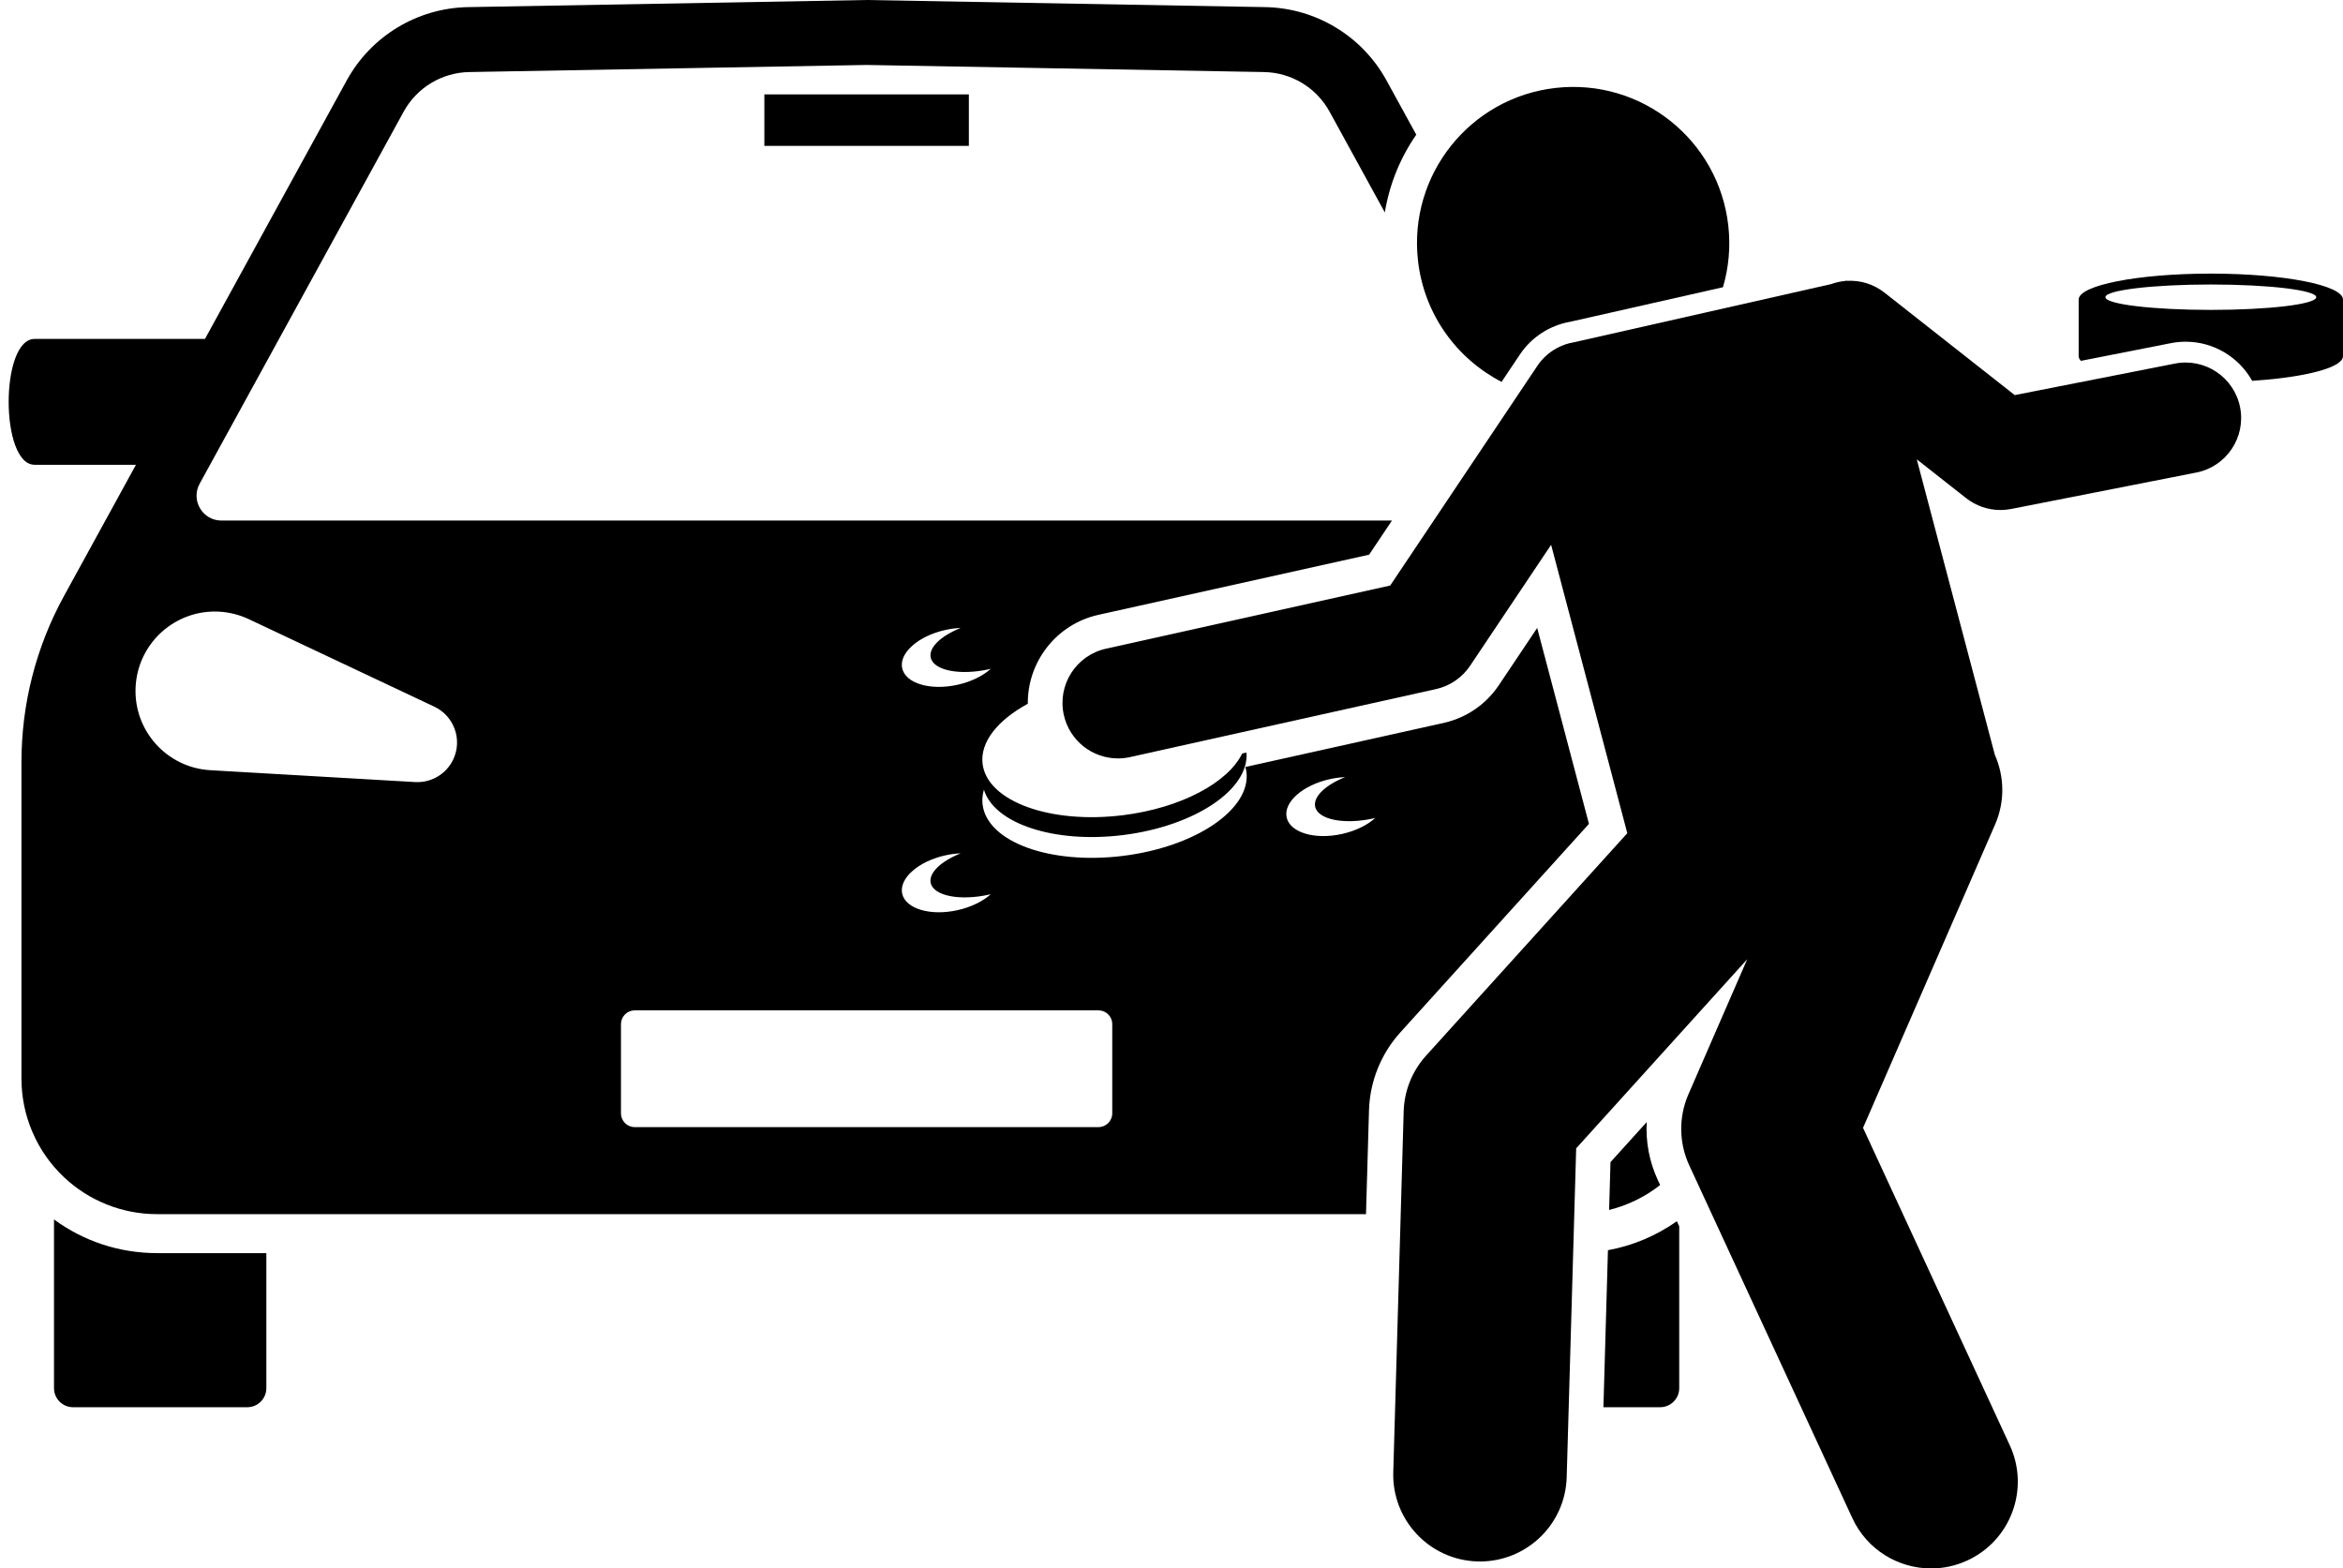 <?xml version="1.0" encoding="UTF-8"?>
<!DOCTYPE svg PUBLIC '-//W3C//DTD SVG 1.0//EN'
          'http://www.w3.org/TR/2001/REC-SVG-20010904/DTD/svg10.dtd'>
<svg height="344.0" preserveAspectRatio="xMidYMid meet" version="1.0" viewBox="-1.9 84.0 513.9 344.0" width="513.9" xmlns="http://www.w3.org/2000/svg" xmlns:xlink="http://www.w3.org/1999/xlink" zoomAndPan="magnify"
><g id="change1_1"
  ><path d="M32.528,358.841c-8.203,0-16.061-2.598-22.585-7.382v0.729v36.261c0,2.314,1.875,4.189,4.189,4.189h38.199 c2.314,0,4.189-1.875,4.189-4.189v-29.022v-0.585L32.528,358.841L32.528,358.841z"
    /><path d="M365.892,351.845c-4.527,3.202-9.673,5.361-15.114,6.359l-0.993,34.433h12.439c2.314,0,4.189-1.875,4.189-4.189v-35.476 L365.892,351.845z"
    /><path d="M297.711,350.294l0.657-22.762c0.183-6.331,2.623-12.404,6.872-17.101l41.372-45.736l-11.353-42.968l-8.394,12.531 c-2.844,4.245-7.157,7.195-12.147,8.304l-43.47,9.661c0.095,0.352,0.195,0.702,0.24,1.067c1.016,8.197-11.116,16.447-27.096,18.427 c-15.98,1.98-29.759-3.059-30.774-11.256c-0.136-1.095-0.02-2.19,0.291-3.272c2.234,7.422,15.365,11.836,30.483,9.963 c15.769-1.954,27.764-10.013,27.104-18.102l-0.933,0.207c-3.108,6.365-13.399,11.955-26.172,13.538 c-15.981,1.98-29.759-3.06-30.774-11.256c-0.596-4.805,3.349-9.619,9.916-13.187c-0.089-9.145,6.214-17.445,15.489-19.506 l59.372-13.195l5.011-7.48H46.67c-4.145,0-6.775-4.442-4.782-8.077l44.75-81.603c2.888-5.265,8.374-8.581,14.379-8.688l87.16-1.555 l87.166,1.555c6.003,0.107,11.488,3.421,14.375,8.685l12.122,22.105c1.013-6.209,3.409-12.015,6.894-17.053l-6.526-11.9 c-5.344-9.745-15.499-15.881-26.612-16.08L188.177,84l-87.418,1.561c-11.113,0.198-21.267,6.334-26.612,16.08l-31.091,56.695H5.693 c-7.591,0-7.591,27.602,0,27.602h22.226l-15.794,28.802c-6.114,11.148-9.318,23.657-9.318,36.371v69.461 c0,8.161,3.356,15.963,9.281,21.576c5.521,5.23,12.836,8.145,20.441,8.145h155.649H297.711z M289.774,254.885 c1.151-0.255,2.28-0.398,3.361-0.442c-4.294,1.711-7.06,4.292-6.571,6.499c0.629,2.835,6.372,3.974,12.831,2.545 c0.117-0.027,0.23-0.058,0.346-0.086c-1.712,1.546-4.285,2.84-7.304,3.509c-5.963,1.321-11.393-0.301-12.129-3.622 C279.573,259.968,283.811,256.205,289.774,254.885z M205.447,222.168c1.151-0.255,2.28-0.398,3.361-0.442 c-4.294,1.711-7.06,4.292-6.571,6.499c0.629,2.835,6.372,3.974,12.831,2.545c0.117-0.027,0.23-0.058,0.346-0.086 c-1.712,1.546-4.285,2.84-7.304,3.509c-5.963,1.321-11.393-0.301-12.129-3.622C195.246,227.251,199.483,223.488,205.447,222.168 L205.447,222.168z M205.447,271.6c1.151-0.255,2.28-0.398,3.361-0.442c-4.294,1.711-7.06,4.292-6.571,6.499 c0.629,2.835,6.372,3.974,12.831,2.545c0.117-0.027,0.23-0.058,0.346-0.086c-1.712,1.546-4.285,2.84-7.304,3.509 c-5.963,1.321-11.393-0.301-12.129-3.622C195.246,276.683,199.483,272.92,205.447,271.6L205.447,271.6z M27.851,234.535 c0.554-9.602,8.789-16.933,18.388-16.378c2.276,0.132,4.477,0.725,6.421,1.636l40.702,19.198c4.341,2.046,6.202,7.226,4.154,11.566 c-1.558,3.301-4.93,5.164-8.364,4.969l-44.925-2.601C34.626,252.368,27.294,244.136,27.851,234.535z M134.301,328.187v-19.572 c0-1.666,1.35-3.016,3.016-3.016h101.721c1.666,0,3.016,1.35,3.016,3.016v19.572c0,1.666-1.35,3.016-3.016,3.016H137.317 C135.652,331.203,134.301,329.853,134.301,328.187z"
    /><path d="M359.283,330.1l-7.948,8.786l-0.302,10.489c4.058-1.016,7.879-2.855,11.19-5.465l-0.525-1.135 C359.848,338.771,359.041,334.414,359.283,330.1L359.283,330.1z"
    /><path d="M165.751,104.702h44.854v11.292h-44.854V104.702z"
    /><path d="M309.112,141.149c1.33,11.807,8.515,21.53,18.333,26.605l4.034-6.023c2.536-3.789,6.57-6.397,11.084-7.172l33.438-7.562 c1.256-4.256,1.701-8.827,1.173-13.513c-2.117-18.795-19.07-32.315-37.864-30.199C320.515,105.402,306.996,122.354,309.112,141.149 z"
    /><path d="M483.011,144.009c-16.01,0-28.989,2.551-28.989,5.697c0,0.004,0.003,0.007,0.003,0.011h-0.003v10.422v1.894h0.022 c-0.002,0.028-0.022,0.055-0.022,0.084c0,0.351,0.185,0.694,0.495,1.027l19.732-3.882c1.069-0.21,2.158-0.317,3.242-0.317 c6.171,0,11.691,3.412,14.589,8.581c1.132-0.073,2.226-0.162,3.291-0.261c9.819-0.912,16.629-2.871,16.629-5.148 c0-0.028-0.02-0.056-0.022-0.084H512v-12.316h-0.003c0-0.004,0.003-0.007,0.003-0.011C512,146.56,499.021,144.009,483.011,144.009 L483.011,144.009z M459.886,149.183c0-1.539,10.353-2.786,23.125-2.786c12.771,0,23.124,1.247,23.124,2.786 c0,1.538-10.353,2.786-23.124,2.786S459.886,150.721,459.886,149.183z"
    /><path d="M475.131,163.743L440,170.655l-28.583-22.482c-2.42-1.902-5.332-2.73-8.178-2.577c-0.039-0.016-0.074-0.036-0.113-0.051 l-0.381,0.086c-1.031,0.097-2.048,0.328-3.028,0.684l-56.272,12.726c-3.215,0.521-6.218,2.31-8.172,5.231l-32.25,48.146 l-62.348,13.857c-6.565,1.459-10.703,7.964-9.245,14.529c1.262,5.675,6.293,9.537,11.875,9.537c0.875,0,1.764-0.095,2.653-0.293 l67.109-14.915c3.056-0.679,5.733-2.509,7.475-5.11l17.77-26.53l16.711,63.247l-44.14,48.796 c-3.037,3.358-4.777,7.689-4.908,12.215l-2.283,79.147c-0.303,10.503,7.967,19.264,18.47,19.567 c0.186,0.004,0.373,0.007,0.559,0.007c10.253,0,18.709-8.16,19.008-18.477l2.081-72.134l37.513-41.472l-12.891,29.613 c-2.169,4.979-2.105,10.648,0.174,15.577l35.768,77.372C407.589,423.906,414.47,428,421.657,428c2.673,0,5.387-0.565,7.971-1.76 c9.538-4.41,13.695-15.716,9.287-25.254l-32.186-69.622l28.966-66.542c2.209-5.074,2.013-10.577-0.058-15.27l-17.126-64.812 l10.825,8.514c2.164,1.702,4.82,2.606,7.529,2.606c0.783,0,1.57-0.076,2.35-0.229l40.616-7.991c6.6-1.298,10.895-7.7,9.598-14.298 C488.132,166.742,481.72,162.446,475.131,163.743L475.131,163.743z"
  /></g
></svg
>
